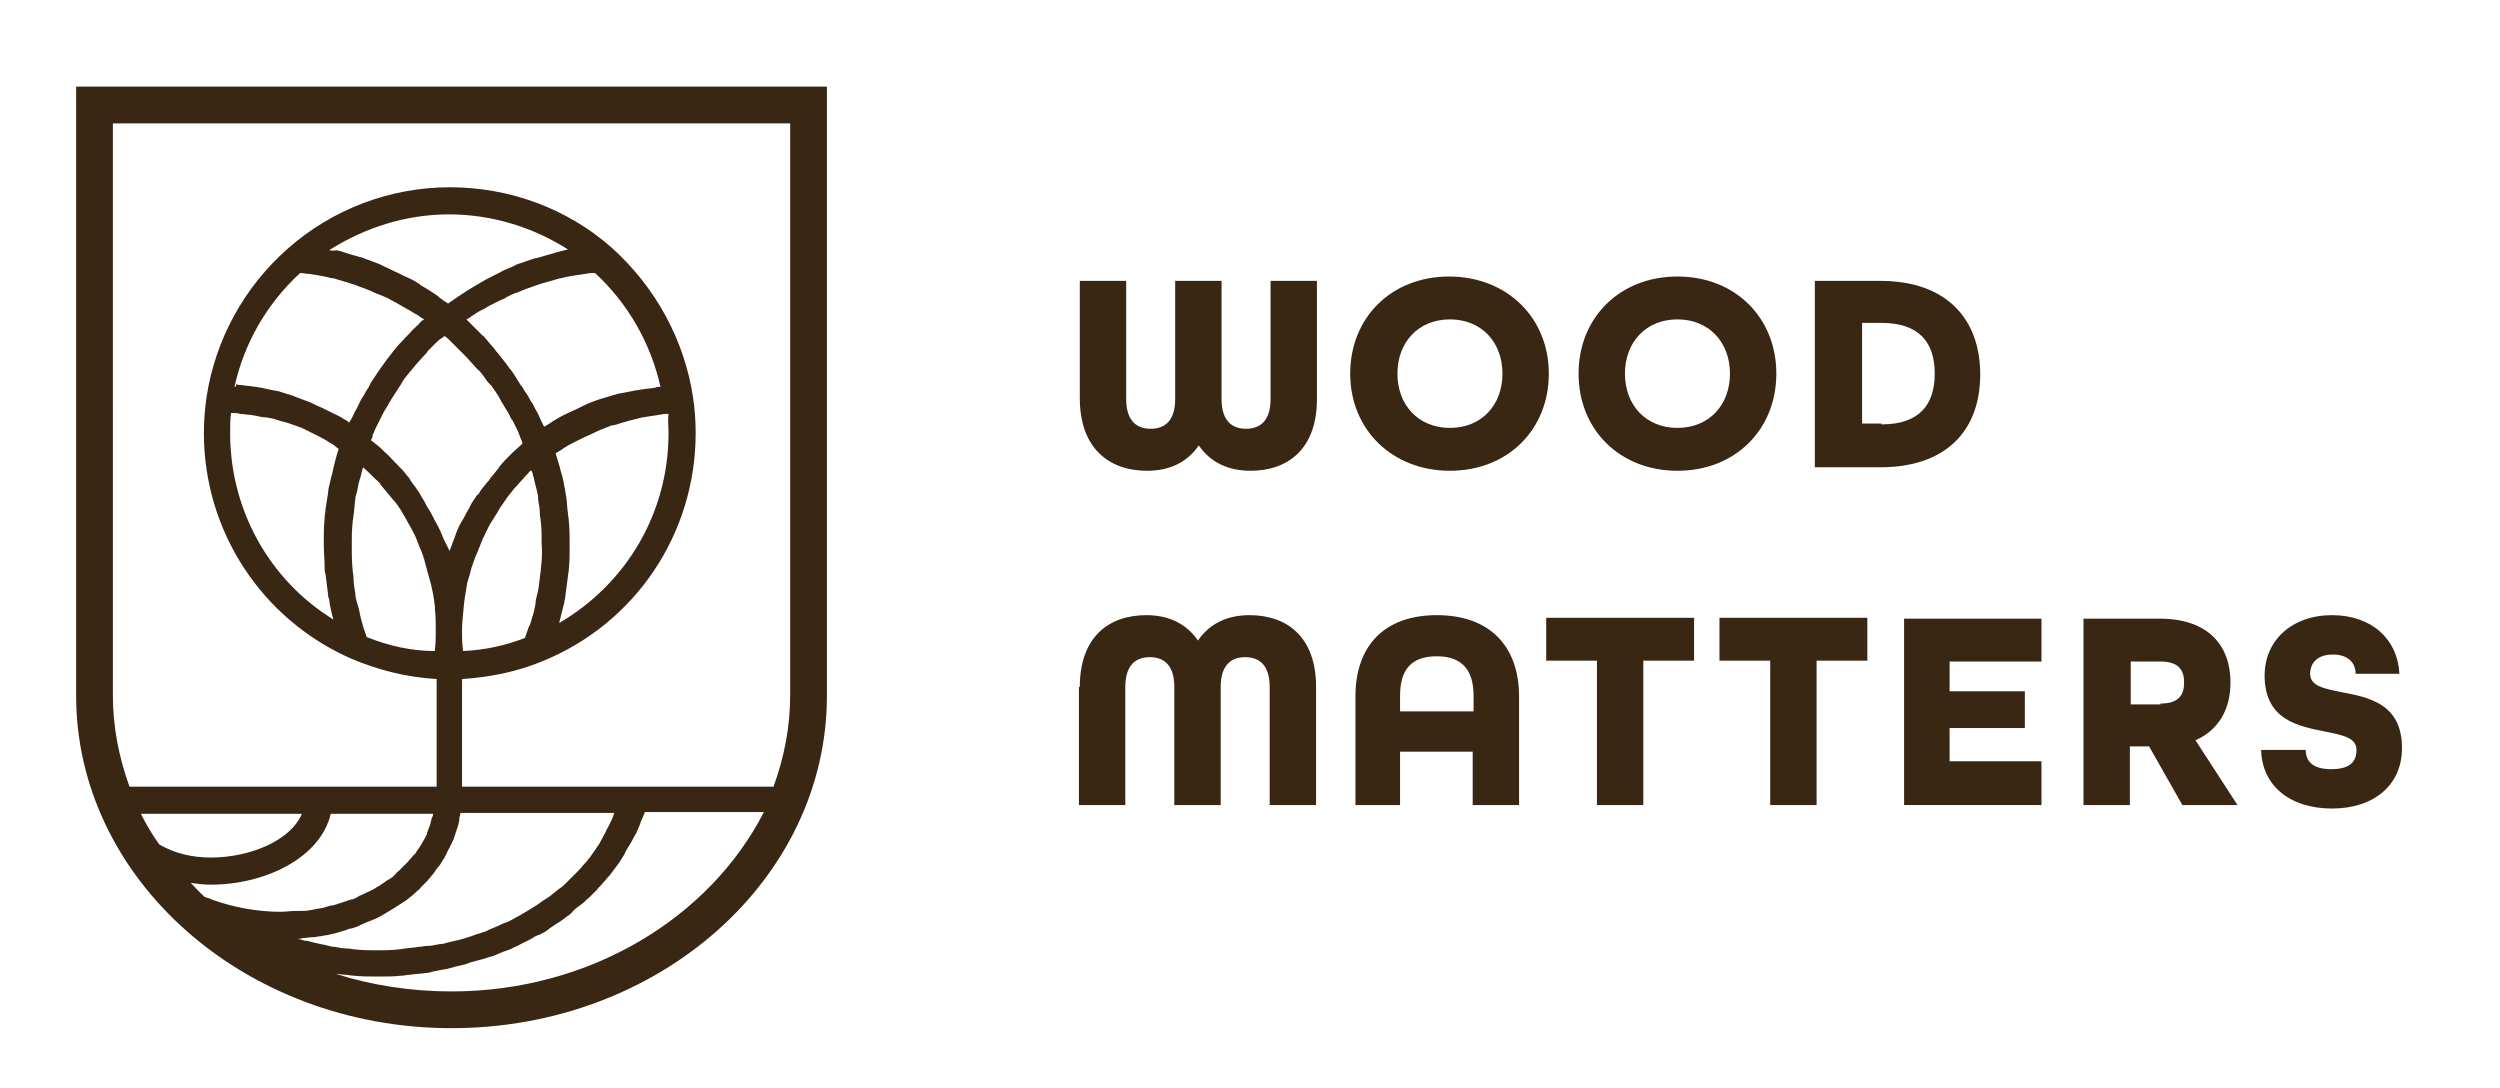 <?xml version="1.0" encoding="utf-8"?>
<!-- Generator: Adobe Illustrator 26.5.0, SVG Export Plug-In . SVG Version: 6.00 Build 0)  -->
<svg version="1.1" id="logo" xmlns="http://www.w3.org/2000/svg" xmlns:xlink="http://www.w3.org/1999/xlink" x="0px" y="0px"
	 viewBox="0 0 285.7 124.3" style="enable-background:new 0 0 285.7 124.3;" xml:space="preserve">
<style type="text/css">
	.st0{fill:#392714;}
</style>
<g>
	<g>
		<g>
			<path class="st0" d="M123.4,45.5V32.1h5.3v13.5c0,2.5,1.2,3.4,2.8,3.4c1.6,0,2.8-0.9,2.8-3.4V32.1h5.3v13.5
				c0,2.5,1.2,3.4,2.8,3.4c1.6,0,2.8-0.9,2.8-3.4V32.1h5.3v13.5c0,5.7-3.3,8.2-7.6,8.2c-2.6,0-4.6-1-5.9-2.9
				c-1.3,1.9-3.3,2.9-5.9,2.9C126.7,53.8,123.4,51.2,123.4,45.5z"/>
			<path class="st0" d="M154.3,42.7c0-6.4,4.7-11.1,11.3-11.1S177,36.3,177,42.7c0,6.4-4.7,11.1-11.3,11.1S154.3,49.1,154.3,42.7z
				 M171.7,42.7c0-3.6-2.4-6.2-6-6.2c-3.6,0-6,2.6-6,6.2c0,3.6,2.4,6.2,6,6.2C169.3,48.9,171.7,46.3,171.7,42.7z"/>
			<path class="st0" d="M180.4,42.7c0-6.4,4.7-11.1,11.3-11.1S203,36.3,203,42.7c0,6.4-4.7,11.1-11.3,11.1S180.4,49.1,180.4,42.7z
				 M197.7,42.7c0-3.6-2.4-6.2-6-6.2c-3.6,0-6,2.6-6,6.2c0,3.6,2.4,6.2,6,6.2C195.3,48.9,197.7,46.3,197.7,42.7z"/>
			<path class="st0" d="M207.4,32.1h7.5c7.5,0,11.4,4.3,11.4,10.7c0,6.4-3.9,10.6-11.4,10.6h-7.5V32.1z M215,48.5
				c4.3,0,6.1-2.2,6.1-5.8c0-3.6-1.8-5.8-6.1-5.8h-2.2v11.5H215z"/>
			<path class="st0" d="M123.4,78.5c0-5.7,3.3-8.2,7.6-8.2c2.6,0,4.6,1,5.9,2.9c1.3-1.9,3.3-2.9,5.9-2.9c4.3,0,7.6,2.5,7.6,8.2V92
				h-5.3V78.5c0-2.5-1.2-3.4-2.8-3.4c-1.6,0-2.8,0.9-2.8,3.4V92h-5.3V78.5c0-2.5-1.2-3.4-2.8-3.4c-1.6,0-2.8,0.9-2.8,3.4V92h-5.3
				V78.5z"/>
			<path class="st0" d="M154.9,79.6c0-5.8,3.3-9.3,9.3-9.3c6.1,0,9.4,3.6,9.4,9.3V92h-5.3v-6.1H160V92h-5.1V79.6z M168.4,81.3v-1.8
				c0-2.9-1.3-4.5-4.2-4.5c-2.9,0-4.2,1.5-4.2,4.5v1.8H168.4z"/>
			<path class="st0" d="M182.5,75.5h-5.8v-4.9h16.9v4.9h-5.8V92h-5.3V75.5z"/>
			<path class="st0" d="M202.3,75.5h-5.8v-4.9h16.9v4.9h-5.8V92h-5.3V75.5z"/>
			<path class="st0" d="M217.6,70.7h15.7v4.9h-10.5V79h8.6v4.2h-8.6v3.8h10.5V92h-15.7V70.7z"/>
			<path class="st0" d="M238.2,70.7h8.6c5.6,0,8.1,3.1,8.1,7.3c0,3-1.3,5.4-4,6.6l4.8,7.4h-6.3l-3.8-6.7h-2.2V92h-5.3V70.7z
				 M246.9,80.4c2.1,0,2.7-1,2.7-2.4s-0.6-2.4-2.7-2.4h-3.4v4.9H246.9z"/>
			<path class="st0" d="M258.4,85.7h5.1c0,1.3,0.8,2.2,2.9,2.2c2.1,0,2.9-0.8,2.9-2.2c0-1.4-1.6-1.7-3.6-2.1c-3-0.6-6.9-1.3-6.9-6.4
				c0-4,3.1-6.9,7.7-6.9c4.5,0,7.5,2.7,7.7,6.7h-5c0-1.2-0.8-2.2-2.6-2.2c-1.9,0-2.6,1.1-2.6,2.2c0,1.4,1.6,1.7,3.6,2.1
				c3.1,0.6,6.9,1.3,6.9,6.4c0,4.2-3.2,6.9-8,6.9C261.7,92.4,258.5,89.8,258.4,85.7z"/>
		</g>
	</g>
	<path class="st0" d="M8.7,9.9v69.6c0,20.9,19.2,38,42.9,38s42.9-17,42.9-38V9.9H8.7z M12.9,14.1h77.4v65.4c0,3.6-0.7,7.1-1.9,10.4
		H72.3H52.8V77.6c3.1-0.2,6.2-0.8,9.1-2c10.7-4.3,17.6-14.6,17.6-26.1c0-1.4-0.1-2.8-0.3-4.1c0,0,0,0,0,0c-1-6.6-4.3-12.6-9.3-17.1
		c-5.1-4.5-11.7-6.9-18.5-6.9c-6.8,0-13.4,2.5-18.5,7c0,0,0,0,0,0c-5,4.4-8.3,10.4-9.3,17c-0.2,1.4-0.3,2.8-0.3,4.1
		c0,11.2,6.6,21.3,16.9,25.8c3.1,1.3,6.3,2.1,9.7,2.3v12.3H36.4H14.8c-1.2-3.3-1.9-6.8-1.9-10.4V14.1z M69.4,94.7
		c-0.1,0.1-0.1,0.2-0.2,0.4c-0.2,0.4-0.5,0.9-0.7,1.3c-0.1,0.2-0.3,0.4-0.4,0.6c-0.2,0.3-0.5,0.7-0.7,1c-0.2,0.2-0.3,0.4-0.5,0.6
		c-0.3,0.3-0.5,0.6-0.8,0.9c-0.2,0.2-0.4,0.4-0.6,0.6c-0.3,0.3-0.5,0.5-0.8,0.8c-0.2,0.2-0.4,0.4-0.7,0.6c-0.3,0.2-0.6,0.5-0.9,0.7
		c-0.2,0.2-0.5,0.4-0.7,0.5c-0.3,0.2-0.6,0.4-1,0.7c-0.3,0.2-0.5,0.3-0.8,0.5c-0.3,0.2-0.7,0.4-1,0.6c-0.3,0.2-0.6,0.3-0.9,0.5
		c-0.4,0.2-0.7,0.4-1.1,0.5c-0.3,0.1-0.6,0.3-0.9,0.4c-0.4,0.2-0.8,0.3-1.1,0.5c-0.3,0.1-0.6,0.2-0.9,0.3c-0.4,0.1-0.8,0.3-1.2,0.4
		c-0.3,0.1-0.6,0.2-1,0.3c-0.4,0.1-0.9,0.2-1.3,0.3c-0.3,0.1-0.6,0.2-1,0.2c-0.5,0.1-0.9,0.2-1.4,0.2c-0.3,0-0.6,0.1-0.9,0.1
		c-0.5,0.1-1,0.1-1.6,0.2c-0.3,0-0.5,0.1-0.8,0.1c-0.8,0.1-1.6,0.1-2.4,0.1c-0.8,0-1.7,0-2.5-0.1c-0.3,0-0.5-0.1-0.8-0.1
		c-0.5,0-1.1-0.1-1.6-0.2c-0.3,0-0.6-0.1-1-0.2c-0.5-0.1-1-0.2-1.4-0.3c-0.3-0.1-0.7-0.2-1-0.2c-0.3-0.1-0.6-0.2-1-0.2
		c0,0,0,0,0.1,0c0.2,0,0.5,0,0.7-0.1c0.4,0,0.8-0.1,1.2-0.1c0.3,0,0.5-0.1,0.8-0.1c0.4-0.1,0.7-0.1,1.1-0.2c0.3-0.1,0.5-0.1,0.8-0.2
		c0.3-0.1,0.7-0.2,1-0.3c0.2-0.1,0.5-0.2,0.7-0.2c0.3-0.1,0.7-0.2,1-0.4c0.2-0.1,0.5-0.2,0.7-0.3c0.3-0.1,0.7-0.3,1-0.4
		c0.2-0.1,0.4-0.2,0.6-0.3c0.3-0.2,0.7-0.4,1-0.6c0.2-0.1,0.3-0.2,0.5-0.3c0.5-0.3,0.9-0.6,1.4-0.9c0,0,0,0,0,0
		c0.4-0.3,0.9-0.7,1.3-1.1c0.1-0.1,0.3-0.2,0.4-0.4c0.3-0.3,0.5-0.5,0.8-0.8c0.1-0.2,0.3-0.3,0.4-0.5c0.2-0.2,0.4-0.5,0.6-0.8
		c0.1-0.2,0.3-0.3,0.4-0.5c0.2-0.3,0.3-0.5,0.5-0.8c0.1-0.2,0.2-0.4,0.3-0.6c0.1-0.3,0.3-0.5,0.4-0.8c0.1-0.2,0.2-0.4,0.3-0.6
		c0.1-0.3,0.2-0.6,0.3-0.9c0.1-0.2,0.1-0.4,0.2-0.6c0.1-0.3,0.2-0.7,0.2-1c0-0.2,0.1-0.3,0.1-0.5c0,0,0-0.1,0-0.1h17.6
		C70,93.6,69.7,94.1,69.4,94.7z M16.1,93h18.4c-1.3,3.1-6,5-10.4,5c-2.2,0-4.2-0.5-5.9-1.5C17.4,95.4,16.7,94.2,16.1,93z
		 M24.1,101.1c6.1,0,12.5-3,13.7-8.1h11.7c0,0.2-0.1,0.4-0.2,0.6c0,0.2-0.1,0.3-0.1,0.5c-0.1,0.3-0.2,0.6-0.3,0.8
		c0,0.1-0.1,0.2-0.1,0.4c-0.2,0.4-0.4,0.8-0.6,1.1c0,0,0,0,0,0c-0.2,0.4-0.5,0.7-0.7,1.1c-0.1,0.1-0.2,0.2-0.3,0.3
		c-0.2,0.2-0.4,0.5-0.6,0.7c-0.1,0.1-0.2,0.2-0.4,0.4c-0.2,0.2-0.4,0.4-0.6,0.6c-0.1,0.1-0.3,0.2-0.4,0.4c-0.2,0.2-0.4,0.4-0.6,0.5
		c-0.2,0.1-0.3,0.2-0.5,0.3c-0.2,0.2-0.5,0.3-0.7,0.5c-0.2,0.1-0.4,0.2-0.5,0.3c-0.2,0.1-0.5,0.3-0.8,0.4c-0.2,0.1-0.4,0.2-0.6,0.3
		c-0.3,0.1-0.5,0.2-0.8,0.4c-0.2,0.1-0.4,0.2-0.6,0.2c-0.3,0.1-0.6,0.2-0.9,0.3c-0.2,0.1-0.4,0.1-0.6,0.2c-0.3,0.1-0.6,0.2-0.9,0.2
		c-0.2,0.1-0.4,0.1-0.6,0.2c-0.3,0.1-0.7,0.1-1,0.2c-0.2,0-0.4,0.1-0.6,0.1c-0.4,0.1-0.8,0.1-1.2,0.1c-0.2,0-0.3,0-0.5,0
		c-0.6,0-1.1,0.1-1.7,0.1c-2.7,0-5.4-0.5-7.9-1.4c0,0,0,0,0,0c0,0,0,0,0,0l-0.2-0.1c-0.2-0.1-0.4-0.1-0.6-0.2
		c-0.6-0.5-1.1-1.1-1.6-1.6C22.5,101,23.3,101.1,24.1,101.1z M41.9,72.8c-0.1-0.4-0.3-0.8-0.4-1.2c-0.1-0.4-0.2-0.7-0.3-1.1
		c-0.1-0.5-0.2-1.1-0.4-1.6c-0.1-0.4-0.2-0.7-0.2-1.1c-0.1-0.6-0.2-1.2-0.2-1.8c0-0.3-0.1-0.6-0.1-0.9c-0.1-0.9-0.1-1.8-0.1-2.8
		c0-0.9,0-1.7,0.1-2.6c0-0.3,0.1-0.5,0.1-0.8c0.1-0.6,0.1-1.2,0.2-1.8c0-0.3,0.1-0.6,0.2-0.9c0.1-0.6,0.2-1.1,0.4-1.7
		c0.1-0.3,0.1-0.5,0.2-0.8c0-0.1,0.1-0.2,0.1-0.3c0,0,0.1,0.1,0.1,0.1c0.6,0.5,1.1,1.1,1.7,1.6c0.1,0.1,0.2,0.2,0.2,0.3
		c0.5,0.6,1,1.2,1.5,1.8c0,0,0.1,0.1,0.1,0.1c0.5,0.6,0.9,1.3,1.3,2c0,0.1,0.1,0.1,0.1,0.2c0.4,0.7,0.8,1.4,1.1,2.1
		c0,0.1,0.1,0.2,0.1,0.3c0.3,0.7,0.6,1.4,0.8,2.1c0,0.1,0.1,0.3,0.1,0.4c0.2,0.7,0.4,1.5,0.6,2.2c0,0.1,0.1,0.2,0.1,0.4
		c0.2,0.8,0.3,1.5,0.4,2.3c0,0.1,0,0.2,0,0.3c0.1,0.8,0.1,1.7,0.1,2.5c0,0.7,0,1.4-0.1,2.1c0,0.1,0,0.1,0,0.2
		C47,74.4,44.4,73.8,41.9,72.8z M38.1,70.8c-7.3-4.5-11.8-12.5-11.8-21.3c0-0.8,0-1.5,0.1-2.3c0.1,0,0.2,0,0.3,0
		c0.2,0,0.5,0,0.7,0.1c0.4,0,0.8,0.1,1.1,0.1c0.2,0,0.5,0.1,0.7,0.1c0.4,0.1,0.8,0.2,1.2,0.2c0.2,0,0.4,0.1,0.6,0.1
		c0.5,0.1,0.9,0.3,1.4,0.4c0.1,0,0.3,0.1,0.4,0.1c0.6,0.2,1.1,0.4,1.7,0.6c0.1,0.1,0.3,0.1,0.4,0.2c0.4,0.2,0.8,0.4,1.2,0.6
		c0.2,0.1,0.4,0.2,0.6,0.3c0.4,0.2,0.7,0.4,1,0.6c0.2,0.1,0.4,0.2,0.6,0.4c0.1,0.1,0.3,0.2,0.4,0.3c-0.1,0.3-0.2,0.7-0.3,1
		c-0.1,0.4-0.2,0.8-0.3,1.2c-0.1,0.6-0.3,1.1-0.4,1.7c-0.1,0.4-0.2,0.7-0.2,1.1c-0.1,0.6-0.2,1.3-0.3,1.9c0,0.3-0.1,0.6-0.1,1
		c-0.1,1-0.1,1.9-0.1,2.9c0,0.9,0.1,1.9,0.1,2.8c0,0.2,0,0.5,0.1,0.7c0.1,0.8,0.2,1.6,0.3,2.4c0,0.1,0,0.3,0.1,0.4
		C37.7,69.3,37.9,70.1,38.1,70.8z M26.8,44.2c1.1-5,3.7-9.5,7.5-13c0.3,0,0.7,0.1,1,0.1c0.2,0,0.5,0.1,0.7,0.1
		c0.6,0.1,1.2,0.2,1.9,0.4c0.1,0,0.1,0,0.2,0c0.7,0.2,1.3,0.4,2,0.6c0.2,0.1,0.4,0.1,0.6,0.2c0.4,0.2,0.9,0.3,1.3,0.5
		c0.3,0.1,0.5,0.2,0.7,0.3c0.4,0.2,0.8,0.3,1.2,0.5c0.3,0.1,0.5,0.2,0.8,0.4c0.4,0.2,0.8,0.4,1.1,0.6c0.2,0.1,0.5,0.3,0.7,0.4
		c0.4,0.2,0.8,0.5,1.2,0.7c0.2,0.1,0.4,0.3,0.6,0.4c0.1,0,0.1,0.1,0.2,0.1c-0.1,0-0.1,0.1-0.2,0.1c-0.2,0.1-0.3,0.3-0.4,0.4
		c-0.4,0.4-0.8,0.7-1.1,1.1c-0.2,0.2-0.3,0.3-0.5,0.5c-0.3,0.4-0.7,0.7-1,1.1c-0.1,0.2-0.3,0.3-0.4,0.5c-0.9,1.1-1.7,2.3-2.5,3.5
		c-0.1,0.2-0.2,0.4-0.3,0.6c-0.3,0.4-0.5,0.9-0.8,1.3c-0.1,0.2-0.2,0.4-0.3,0.6c-0.2,0.5-0.5,0.9-0.7,1.4c-0.1,0.2-0.2,0.4-0.3,0.5
		c0,0.1-0.1,0.1-0.1,0.2c0,0-0.1,0-0.1-0.1c-0.1-0.1-0.3-0.2-0.5-0.3c-0.4-0.3-0.9-0.5-1.3-0.7c-0.2-0.1-0.4-0.2-0.6-0.3
		c-0.4-0.2-0.8-0.4-1.3-0.6c-0.2-0.1-0.4-0.2-0.6-0.3c-0.5-0.2-1.1-0.4-1.6-0.6c-0.1,0-0.2-0.1-0.2-0.1c-0.6-0.2-1.3-0.4-1.9-0.6
		c-0.2,0-0.4-0.1-0.6-0.1c-0.5-0.1-0.9-0.2-1.4-0.3c-0.2,0-0.4-0.1-0.7-0.1c-0.5-0.1-1-0.1-1.5-0.2c-0.2,0-0.4,0-0.6-0.1
		C27,44.2,26.9,44.2,26.8,44.2z M37.6,28.6c4.1-2.6,8.8-4.1,13.7-4.1c4.8,0,9.5,1.4,13.6,4c-0.3,0.1-0.5,0.1-0.8,0.2
		c-0.2,0.1-0.5,0.1-0.7,0.2c-0.7,0.2-1.4,0.4-2.1,0.6c0,0-0.1,0-0.1,0c-0.7,0.2-1.4,0.5-2.1,0.7c-0.2,0.1-0.4,0.2-0.6,0.3
		c-0.5,0.2-1,0.4-1.5,0.7c-0.2,0.1-0.4,0.2-0.6,0.3c-0.6,0.3-1.2,0.6-1.8,1c-0.1,0-0.1,0.1-0.2,0.1c-0.7,0.4-1.3,0.8-1.9,1.2
		c-0.2,0.1-0.4,0.3-0.6,0.4c-0.2,0.2-0.5,0.3-0.7,0.5c-0.2-0.2-0.5-0.3-0.7-0.5c-0.2-0.1-0.4-0.3-0.5-0.4c-0.6-0.4-1.2-0.8-1.9-1.2
		c0,0-0.1,0-0.1-0.1c-0.6-0.4-1.2-0.7-1.9-1c-0.2-0.1-0.4-0.2-0.6-0.3c-0.5-0.2-1-0.5-1.5-0.7c-0.2-0.1-0.4-0.2-0.6-0.3
		c-0.7-0.3-1.4-0.5-2.1-0.8c0,0-0.1,0-0.1,0c-0.7-0.2-1.4-0.4-2-0.6c-0.2-0.1-0.4-0.1-0.7-0.2C38.1,28.7,37.9,28.6,37.6,28.6z
		 M76.4,49.5c0,9.1-4.8,17.2-12.5,21.7c0.2-0.8,0.4-1.6,0.6-2.4c0-0.2,0.1-0.4,0.1-0.6c0.1-0.8,0.2-1.5,0.3-2.3
		c0-0.3,0.1-0.5,0.1-0.8c0.1-0.9,0.1-1.9,0.1-2.8c0-0.9,0-1.9-0.1-2.8c0-0.3-0.1-0.6-0.1-0.9c-0.1-0.6-0.1-1.3-0.2-1.9
		c-0.1-0.4-0.1-0.7-0.2-1.1c-0.1-0.6-0.2-1.1-0.4-1.7c-0.1-0.4-0.2-0.8-0.3-1.1c-0.1-0.3-0.2-0.6-0.3-1c0.2-0.1,0.3-0.2,0.5-0.3
		c0.2-0.1,0.4-0.3,0.6-0.4c0.3-0.2,0.7-0.4,1.1-0.6c0.2-0.1,0.4-0.2,0.6-0.3c0.4-0.2,0.8-0.4,1.3-0.6c0.1-0.1,0.3-0.1,0.4-0.2
		c0.6-0.3,1.2-0.5,1.7-0.7c0.1-0.1,0.3-0.1,0.4-0.1c0.5-0.1,0.9-0.3,1.4-0.4c0.2-0.1,0.4-0.1,0.7-0.2c0.4-0.1,0.8-0.2,1.2-0.3
		c0.2,0,0.5-0.1,0.7-0.1c0.4-0.1,0.8-0.1,1.2-0.2c0.2,0,0.5-0.1,0.7-0.1c0.1,0,0.3,0,0.4,0C76.3,48,76.4,48.8,76.4,49.5z M61.8,65.1
		c0,0.3-0.1,0.6-0.1,0.9c-0.1,0.6-0.1,1.2-0.3,1.9c-0.1,0.4-0.2,0.7-0.2,1.1c-0.1,0.5-0.2,1.1-0.4,1.6c-0.1,0.4-0.2,0.8-0.4,1.1
		c-0.1,0.4-0.3,0.8-0.4,1.2c-2.3,0.9-4.7,1.4-7.1,1.5c0-0.1,0-0.1,0-0.2c-0.1-0.7-0.1-1.4-0.1-2.1c0-0.9,0.1-1.8,0.2-2.8
		c0-0.3,0.1-0.6,0.1-0.9c0.1-0.6,0.2-1.2,0.3-1.8c0.1-0.3,0.2-0.7,0.3-1c0.1-0.5,0.3-1.1,0.5-1.6c0.1-0.4,0.3-0.7,0.4-1
		c0.2-0.5,0.4-1,0.6-1.5c0.2-0.3,0.3-0.7,0.5-1c0.2-0.5,0.5-0.9,0.8-1.4c0.2-0.3,0.4-0.6,0.6-1c0.3-0.4,0.6-0.9,0.9-1.3
		c0.2-0.3,0.5-0.6,0.7-0.9c0.4-0.4,0.7-0.8,1.1-1.2c0.2-0.3,0.5-0.5,0.7-0.8c0.1-0.1,0.2-0.1,0.2-0.2c0,0.1,0,0.1,0.1,0.2
		c0.1,0.2,0.1,0.5,0.2,0.7c0.1,0.6,0.3,1.1,0.4,1.7c0.1,0.3,0.1,0.6,0.1,0.8c0.1,0.6,0.2,1.1,0.2,1.7c0,0.3,0.1,0.5,0.1,0.8
		c0.1,0.8,0.1,1.6,0.1,2.5C62,63.2,61.9,64.2,61.8,65.1z M50.7,61.6c-0.1-0.2-0.1-0.3-0.2-0.5c-0.2-0.5-0.5-1.1-0.8-1.6
		c-0.1-0.1-0.1-0.3-0.2-0.4c-0.2-0.4-0.4-0.8-0.7-1.2c-0.1-0.2-0.2-0.4-0.3-0.6c-0.2-0.3-0.4-0.7-0.6-1c-0.1-0.2-0.3-0.4-0.4-0.6
		c-0.2-0.3-0.5-0.6-0.7-1c-0.1-0.2-0.3-0.3-0.4-0.5c-0.3-0.4-0.6-0.7-0.9-1c-0.1-0.1-0.2-0.2-0.3-0.3c-0.4-0.4-0.8-0.9-1.3-1.3
		c-0.1-0.1-0.2-0.2-0.3-0.3c-0.3-0.3-0.7-0.6-1.1-0.9c0,0-0.1-0.1-0.1-0.1c0.1-0.2,0.2-0.4,0.2-0.6c0.1-0.2,0.2-0.5,0.3-0.7
		c0.2-0.4,0.4-0.8,0.6-1.2c0.1-0.2,0.2-0.4,0.3-0.6c0.2-0.4,0.5-0.8,0.7-1.2c0.1-0.2,0.2-0.3,0.3-0.5c0.4-0.6,0.7-1.1,1.1-1.7
		c0-0.1,0.1-0.1,0.1-0.2c0.3-0.5,0.7-0.9,1.1-1.4c0.1-0.2,0.3-0.3,0.4-0.5c0.3-0.3,0.6-0.7,0.9-1c0.2-0.2,0.4-0.4,0.5-0.6
		c0.3-0.3,0.6-0.6,0.9-0.9c0.2-0.2,0.4-0.4,0.6-0.5c0.1-0.1,0.3-0.2,0.4-0.3c0.1,0.1,0.3,0.2,0.4,0.3c0.2,0.2,0.4,0.4,0.6,0.6
		c0.3,0.3,0.6,0.6,0.9,0.9c0.2,0.2,0.4,0.4,0.6,0.6c0.3,0.3,0.6,0.7,0.9,1c0.2,0.2,0.3,0.4,0.5,0.5c0.4,0.4,0.7,0.9,1,1.3
		C56,43.9,56,44,56.1,44c0.4,0.6,0.8,1.1,1.1,1.7c0.1,0.2,0.2,0.4,0.3,0.5c0.2,0.4,0.5,0.8,0.7,1.2c0.1,0.2,0.2,0.5,0.4,0.7
		c0.2,0.4,0.4,0.8,0.6,1.2c0.1,0.3,0.2,0.5,0.3,0.8c0.1,0.2,0.2,0.4,0.2,0.6c0,0-0.1,0.1-0.1,0.1c-0.3,0.3-0.7,0.6-1,0.9
		c-0.1,0.1-0.2,0.2-0.3,0.3c-0.4,0.4-0.8,0.8-1.2,1.3c-0.1,0.1-0.1,0.2-0.2,0.3c-0.3,0.4-0.6,0.7-0.9,1.1c-0.1,0.2-0.2,0.3-0.4,0.5
		c-0.2,0.3-0.5,0.6-0.7,0.9c-0.1,0.2-0.2,0.4-0.4,0.5c-0.2,0.3-0.4,0.6-0.6,0.9c-0.1,0.2-0.2,0.4-0.3,0.6c-0.2,0.3-0.4,0.7-0.6,1.1
		c-0.1,0.2-0.2,0.3-0.3,0.5c-0.3,0.5-0.5,1-0.7,1.6c0,0,0,0,0,0c-0.2,0.5-0.4,1.1-0.6,1.6c0,0,0,0.1,0,0.1c0-0.1-0.1-0.1-0.1-0.2
		C51.1,62.4,50.9,62,50.7,61.6z M75.5,44.2c-0.2,0-0.4,0-0.6,0.1c-0.5,0.1-1,0.1-1.5,0.2c-0.2,0-0.5,0.1-0.7,0.1
		c-0.5,0.1-1,0.2-1.5,0.3c-0.2,0-0.4,0.1-0.6,0.1c-0.7,0.2-1.3,0.4-2,0.6c-0.1,0-0.2,0.1-0.3,0.1c-0.6,0.2-1.1,0.4-1.7,0.7
		c-0.2,0.1-0.4,0.2-0.6,0.3c-0.4,0.2-0.9,0.4-1.3,0.6c-0.2,0.1-0.4,0.2-0.6,0.3c-0.5,0.3-0.9,0.5-1.3,0.8c-0.2,0.1-0.3,0.2-0.5,0.3
		c0,0-0.1,0-0.1,0.1c0-0.1-0.1-0.1-0.1-0.2c-0.1-0.2-0.2-0.4-0.3-0.6c-0.2-0.5-0.4-0.9-0.7-1.4c-0.1-0.2-0.2-0.5-0.4-0.7
		c-0.2-0.4-0.5-0.9-0.8-1.3c-0.1-0.2-0.2-0.4-0.4-0.6c-0.4-0.6-0.7-1.2-1.1-1.7c0,0,0-0.1-0.1-0.1c-0.4-0.6-0.9-1.2-1.3-1.7
		c-0.1-0.2-0.3-0.3-0.4-0.5c-0.3-0.4-0.7-0.8-1-1.2c-0.2-0.2-0.3-0.4-0.5-0.5c-0.4-0.4-0.7-0.7-1.1-1.1c-0.2-0.2-0.3-0.3-0.5-0.5
		c-0.1-0.1-0.1-0.1-0.2-0.2c0.1,0,0.1-0.1,0.2-0.1c0.2-0.1,0.4-0.3,0.6-0.4c0.4-0.3,0.8-0.5,1.2-0.7c0.2-0.1,0.5-0.3,0.7-0.4
		c0.4-0.2,0.8-0.4,1.2-0.6c0.3-0.1,0.5-0.2,0.8-0.4c0.4-0.2,0.8-0.4,1.2-0.5c0.2-0.1,0.5-0.2,0.7-0.3c0.5-0.2,0.9-0.3,1.4-0.5
		c0.2-0.1,0.4-0.1,0.6-0.2c0.7-0.2,1.4-0.4,2.1-0.6c0,0,0,0,0.1,0c0.7-0.2,1.4-0.3,2.1-0.4c0.2,0,0.5-0.1,0.7-0.1
		c0.4-0.1,0.7-0.1,1.1-0.1c3.8,3.5,6.4,8.1,7.5,13.1C75.7,44.2,75.6,44.2,75.5,44.2z M51.6,113.3c-4.6,0-9.1-0.7-13.2-2
		c0.3,0,0.7,0.1,1.1,0.1c0.3,0,0.6,0.1,0.9,0.1c0.9,0.1,1.9,0.1,2.8,0.1c0.9,0,1.8,0,2.7-0.1c0.3,0,0.6-0.1,0.9-0.1
		c0.6-0.1,1.2-0.1,1.8-0.2c0.3,0,0.7-0.1,1-0.2c0.5-0.1,1-0.2,1.6-0.3c0.4-0.1,0.7-0.2,1.1-0.3c0.5-0.1,1-0.2,1.4-0.4
		c0.4-0.1,0.7-0.2,1.1-0.3c0.5-0.1,0.9-0.3,1.4-0.4c0.4-0.1,0.7-0.3,1-0.4c0.4-0.2,0.9-0.3,1.3-0.5c0.3-0.2,0.7-0.3,1-0.5
		c0.4-0.2,0.8-0.4,1.2-0.6c0.3-0.2,0.6-0.4,1-0.5c0.4-0.2,0.8-0.4,1.1-0.7c0.3-0.2,0.6-0.4,0.9-0.6c0.4-0.2,0.7-0.5,1-0.7
		c0.3-0.2,0.6-0.4,0.8-0.7c0.3-0.3,0.6-0.5,1-0.8c0.3-0.2,0.5-0.5,0.8-0.7c0.3-0.3,0.6-0.6,0.9-0.9c0.2-0.3,0.5-0.5,0.7-0.8
		c0.3-0.3,0.5-0.6,0.8-0.9c0.2-0.3,0.4-0.5,0.6-0.8c0.2-0.3,0.5-0.6,0.7-1c0.2-0.3,0.4-0.6,0.5-0.9c0.2-0.3,0.4-0.7,0.6-1
		c0.2-0.3,0.3-0.6,0.5-0.9c0.2-0.3,0.3-0.7,0.5-1.1c0.1-0.3,0.2-0.6,0.4-1c0.1-0.2,0.1-0.3,0.2-0.5h13.6
		C81.1,104.9,67.4,113.3,51.6,113.3z"/>
</g>
</svg>
